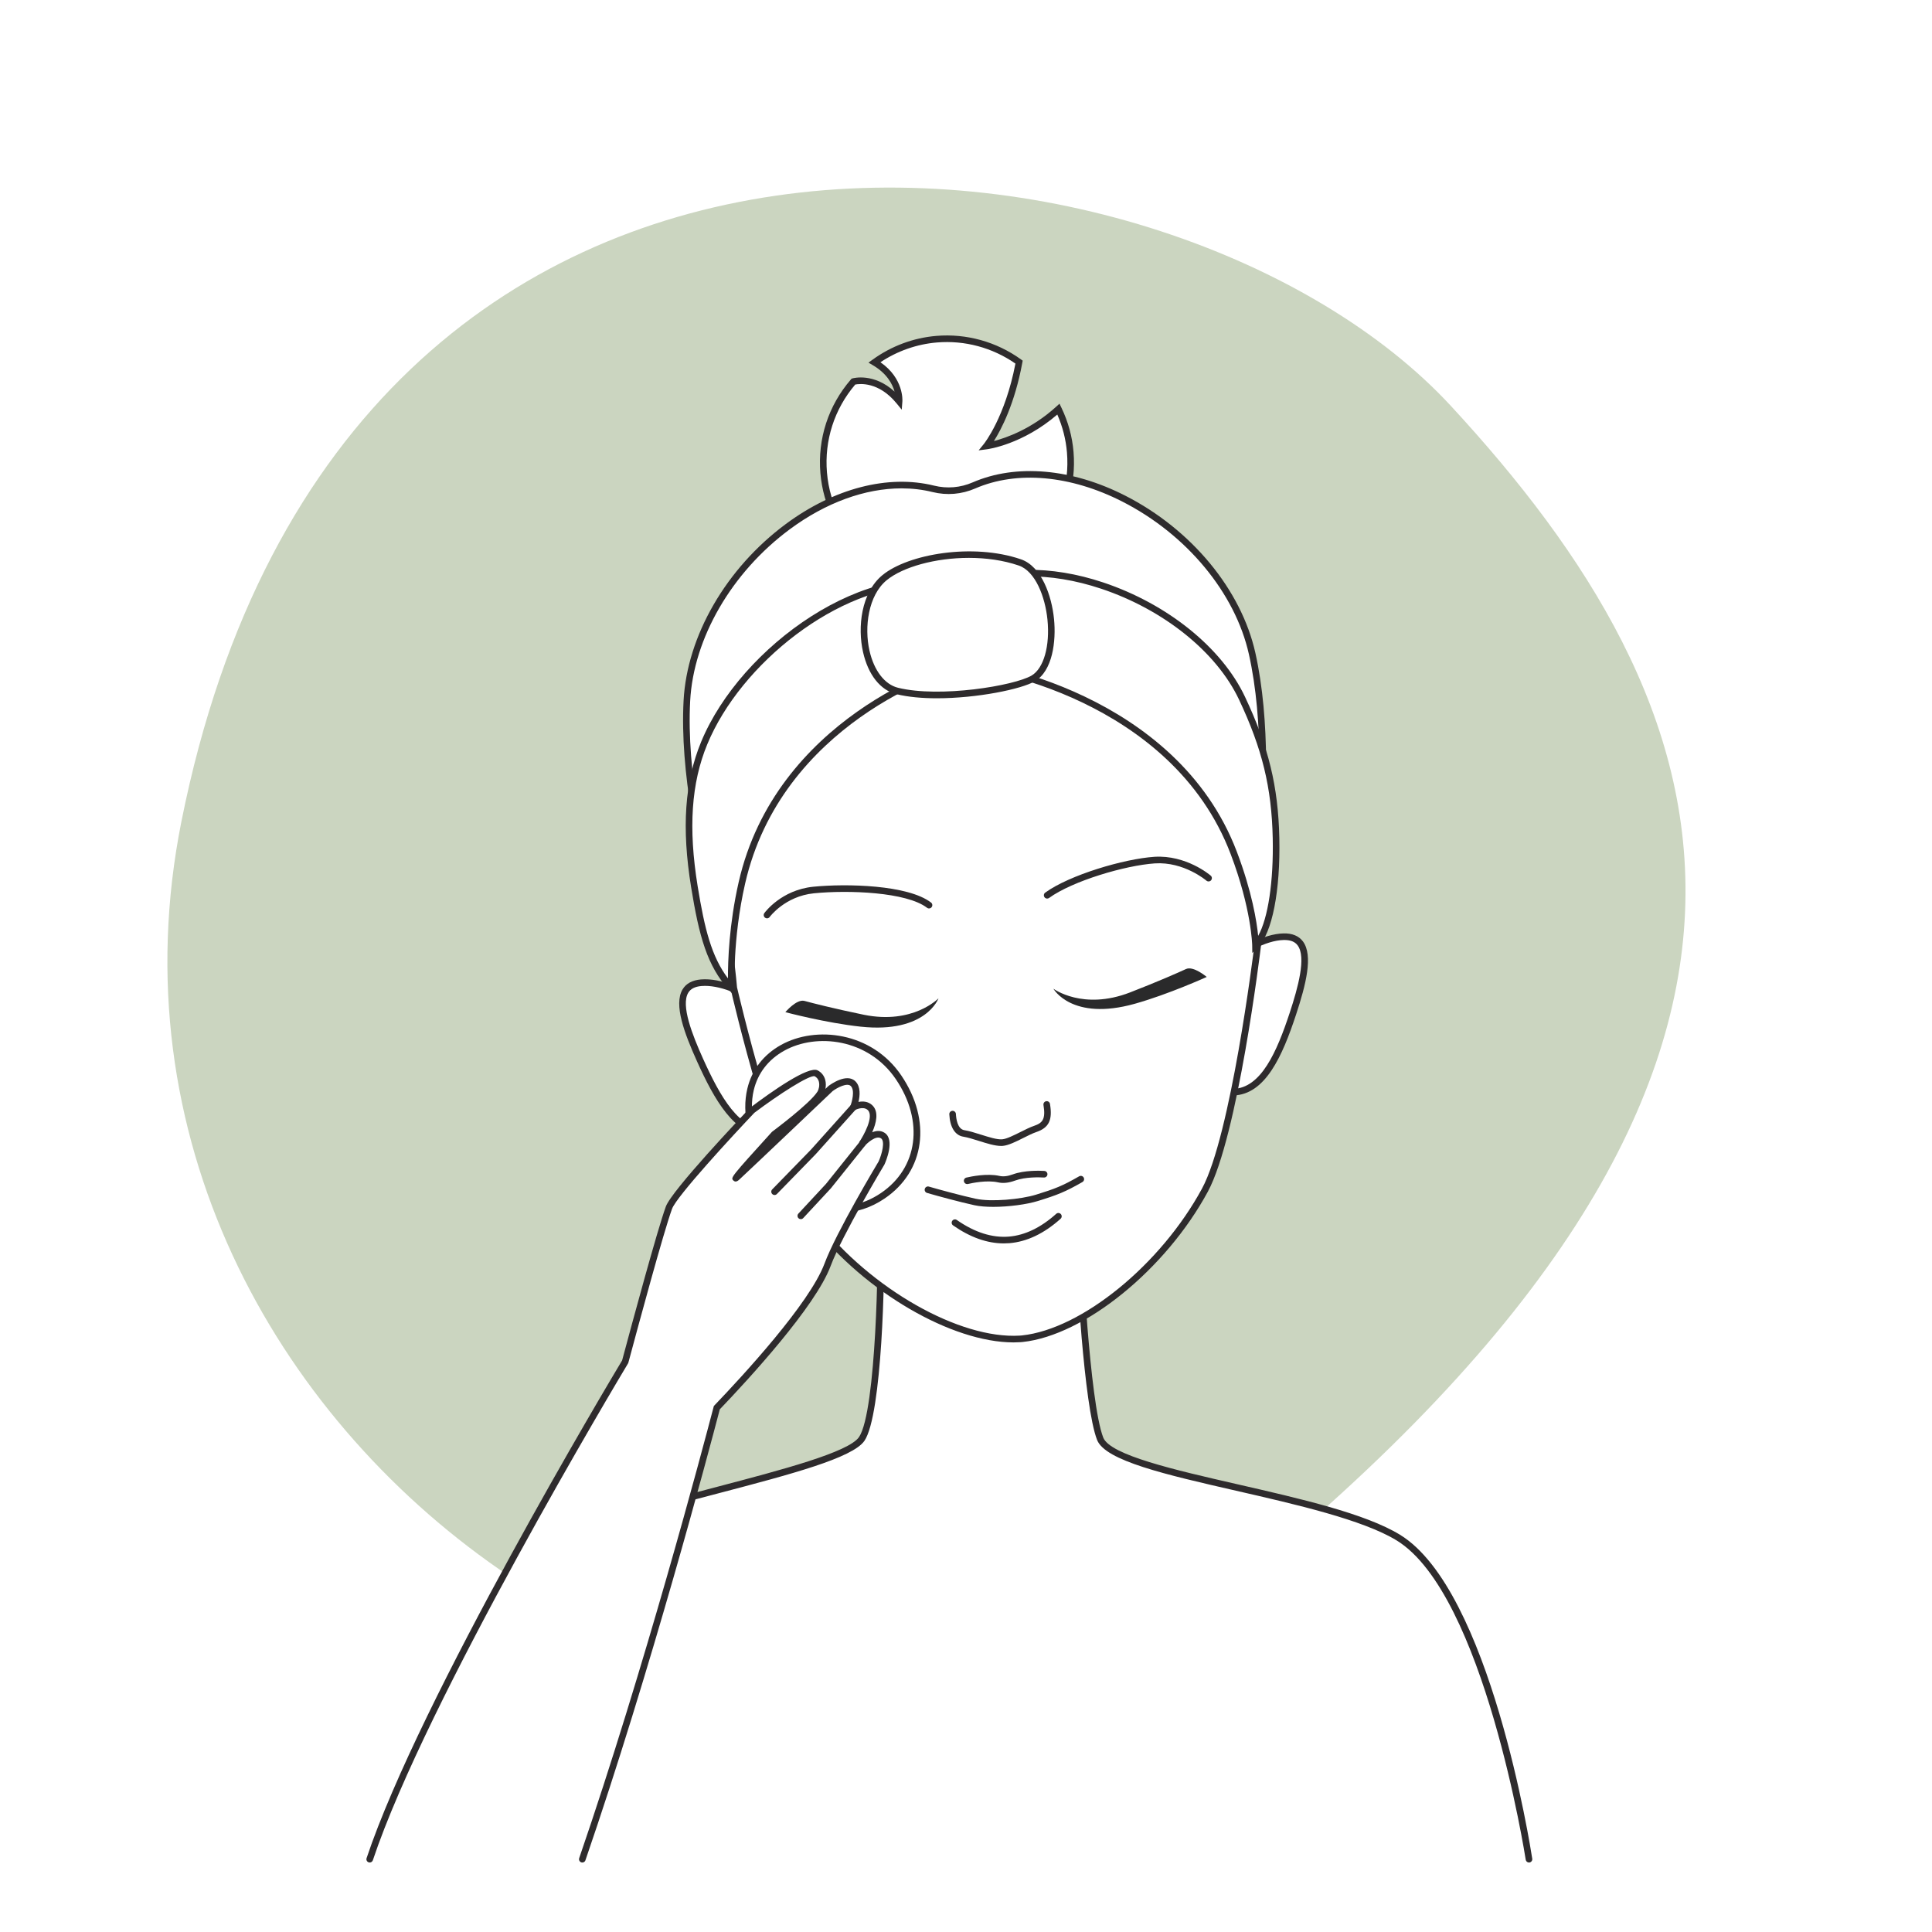 <svg preserveAspectRatio="xMidYMid meet" height="1080" viewBox="0 0 810 810" width="1080" xmlns:xlink="http://www.w3.org/1999/xlink" xmlns="http://www.w3.org/2000/svg"><rect fill-opacity="1" height="972" y="-81" fill="#ffffff" width="972" x="-81"></rect><rect fill-opacity="1" height="972" y="-81" fill="#ffffff" width="972" x="-81"></rect><path fill-rule="nonzero" fill-opacity="1" d="M 515.457 666.297 C 337.82 809.41 23.273 608.344 76.074 344.328 C 144.777 0.805 494.039 46.531 608.281 170.172 C 722.523 293.816 786.785 447.695 515.457 666.297 Z M 515.457 666.297" fill="#cbd5c0"></path><path fill-rule="nonzero" fill-opacity="1" d="M 184.418 775.992 C 184.418 775.992 197.562 670.332 237.078 645.645 C 261.18 630.59 352.336 616.242 361.266 603.297 C 369.062 591.922 369.773 523.141 369.027 520.207 L 452.18 520.207 C 452.18 520.207 455.27 587.801 461.234 603.188 C 467.223 618.574 556.109 626.18 586.25 644.645 C 623.914 667.719 641.027 779.48 641.027 779.48" fill="#ffffff"></path><path fill-rule="nonzero" fill-opacity="1" d="M 641.027 780.863 C 640.359 780.863 639.77 780.375 639.664 779.688 C 639.496 778.578 622.219 668.301 585.535 645.824 C 571.379 637.156 543.156 630.695 518.25 625 C 488.793 618.258 463.355 612.438 459.953 603.691 C 454.363 589.281 451.34 531.383 450.867 521.59 L 370.527 521.59 C 371.039 532.91 369.906 593.145 362.41 604.082 C 357.434 611.293 331.406 618.137 301.27 626.059 C 275.621 632.797 249.098 639.77 237.812 646.816 C 199.309 670.875 185.926 775.117 185.793 776.168 C 185.699 776.926 185.012 777.453 184.25 777.367 C 183.492 777.273 182.953 776.582 183.047 775.824 C 183.59 771.484 196.727 669.223 236.348 644.473 C 247.988 637.203 274.719 630.176 300.566 623.383 C 327.691 616.254 355.742 608.883 360.133 602.516 C 367.492 591.777 368.363 523.848 367.691 520.531 L 367.352 518.875 L 369.035 518.824 L 453.508 518.824 L 453.57 520.145 C 453.602 520.82 456.715 587.688 462.531 602.691 C 465.402 610.07 492.582 616.289 518.867 622.301 C 545.207 628.328 572.441 634.559 586.98 643.469 C 624.754 666.609 641.699 774.684 642.402 779.273 C 642.52 780.031 642 780.734 641.246 780.852 Z M 641.027 780.863" fill="#2e2b2d"></path><path fill-rule="nonzero" fill-opacity="1" d="M 357.809 159.969 C 357.809 159.969 367.863 157.141 376.941 168.215 C 376.941 168.215 377.703 158.418 366.633 151.918 C 374.035 146.547 382.918 143.02 392.695 142.203 C 405.504 141.133 417.582 144.844 427.246 151.816 C 422.859 175.648 413.566 186.992 413.566 186.992 C 413.566 186.992 428.91 185.016 443.754 171.523 C 446.414 177.039 448.164 183.102 448.703 189.57 C 451.09 218.113 429.883 243.191 401.336 245.578 C 372.789 247.961 347.715 226.754 345.328 198.211 C 344.121 183.727 349 170.156 357.809 159.969 Z M 357.809 159.969" fill="#ffffff"></path><path fill-rule="nonzero" fill-opacity="1" d="M 396.98 247.145 C 369.605 247.145 346.273 226.086 343.953 198.328 C 342.75 183.953 347.301 170.008 356.766 159.062 L 357.039 158.75 L 357.438 158.637 C 357.84 158.527 366.402 156.246 375.051 164.188 C 374.176 161.043 371.887 156.605 365.934 153.109 L 364.113 152.039 L 365.824 150.797 C 373.711 145.074 382.965 141.629 392.582 140.824 C 405.164 139.77 417.777 143.273 428.059 150.691 L 428.77 151.203 L 428.609 152.062 C 425.43 169.336 419.754 180.094 416.703 184.91 C 421.926 183.555 432.547 179.844 442.824 170.496 L 444.195 169.25 L 445 170.922 C 447.836 176.805 449.547 183.039 450.082 189.453 C 451.266 203.629 446.859 217.414 437.676 228.277 C 428.492 239.137 415.625 245.77 401.449 246.953 C 399.953 247.082 398.457 247.145 396.98 247.145 Z M 358.562 161.219 C 349.789 171.539 345.582 184.617 346.707 198.098 C 349.023 225.836 373.484 246.512 401.223 244.199 C 414.66 243.078 426.855 236.789 435.562 226.492 C 444.273 216.195 448.449 203.125 447.328 189.688 C 446.871 184.211 445.508 178.875 443.277 173.797 C 428.75 186.309 414.367 188.285 413.746 188.367 L 410.305 188.809 L 412.496 186.121 C 412.586 186.012 421.402 174.992 425.723 152.434 C 416.113 145.75 404.457 142.602 392.812 143.582 C 384.371 144.289 376.227 147.145 369.129 151.871 C 378.945 158.676 378.355 167.91 378.324 168.324 L 378.059 171.758 L 375.875 169.094 C 368.391 159.961 360.41 160.855 358.562 161.219 Z M 358.562 161.219" fill="#2e2b2d"></path><path fill-rule="nonzero" fill-opacity="1" d="M 287.977 293.844 C 290.668 242.777 346.203 193.801 391.27 204.941 C 396.992 206.355 402.938 205.859 408.348 203.516 C 450.938 185.047 513.836 224.129 524.969 274.035 C 531.164 301.82 529.91 335.551 527.375 360.762 C 525.035 384.066 306.527 403.156 300.695 382.293 C 293.801 357.613 286.422 323.262 287.977 293.844 Z M 287.977 293.844" fill="#ffffff"></path><path fill-rule="nonzero" fill-opacity="1" d="M 351.328 392.602 C 325.824 392.602 301.551 390.496 299.363 382.664 C 292.664 358.691 285.012 323.812 286.594 293.773 L 287.977 293.844 L 286.594 293.773 C 288.027 266.613 304.449 238.234 329.453 219.699 C 349.684 204.703 372.332 198.836 391.602 203.598 C 397.055 204.945 402.648 204.477 407.801 202.242 C 426.012 194.352 449.32 196.375 471.762 207.805 C 499.492 221.93 520.398 247.191 526.32 273.734 C 532.695 302.316 531.164 336.91 528.754 360.898 C 527.25 375.855 454.324 386.117 411.465 389.82 C 405.848 390.312 377.922 392.602 351.328 392.602 Z M 377.973 204.746 C 362.73 204.746 346.242 210.695 331.098 221.922 C 306.742 239.977 290.746 267.562 289.355 293.918 C 287.793 323.582 295.383 358.148 302.027 381.918 C 304.297 390.039 351.242 392.254 411.223 387.066 C 475.699 381.492 525.043 370.121 526 360.625 C 528.387 336.84 529.91 302.559 523.617 274.336 C 517.871 248.582 497.52 224.031 470.5 210.27 C 448.801 199.223 426.348 197.219 408.895 204.781 C 403.188 207.262 396.977 207.781 390.934 206.285 C 386.766 205.254 382.422 204.746 377.973 204.746 Z M 377.973 204.746" fill="#2e2b2d"></path><path fill-rule="nonzero" fill-opacity="1" d="M 538.16 392.719 C 550.805 392.43 547.734 407.711 542.059 424.965 C 536.629 441.445 529.715 457.594 517.039 457.883 C 504.379 458.18 505.852 443.664 504.676 425.832 C 503.523 407.996 525.484 393.004 538.16 392.719 Z M 538.16 392.719" fill="#ffffff"></path><path fill-rule="nonzero" fill-opacity="1" d="M 516.652 459.27 C 504.867 459.27 504.32 447.254 503.688 433.363 C 503.578 430.977 503.465 428.484 503.297 425.922 C 502.719 416.98 507.547 409.707 511.695 405.176 C 518.996 397.211 529.863 391.52 538.129 391.336 C 541.723 391.238 544.551 392.387 546.27 394.711 C 550.652 400.621 547.469 412.953 543.371 425.398 C 537.637 442.805 530.48 458.957 517.07 459.27 Z M 538.516 394.098 L 538.191 394.102 C 530.738 394.27 520.453 399.715 513.73 407.047 C 509.945 411.176 505.539 417.773 506.055 425.746 C 506.227 428.324 506.34 430.832 506.449 433.242 C 507.152 448.672 507.953 456.68 517.004 456.504 C 528.695 456.234 535.324 440.98 540.742 424.535 C 544.203 414.012 547.707 401.301 544.047 396.359 C 542.922 394.836 541.109 394.098 538.516 394.098 Z M 538.16 392.719 L 538.188 392.719 Z M 538.16 392.719" fill="#2e2b2d"></path><path fill-rule="nonzero" fill-opacity="1" d="M 294.004 412.012 C 281.398 413.055 286.059 427.93 293.52 444.492 C 300.652 460.312 309.227 475.641 321.859 474.598 C 334.484 473.562 331.492 459.277 330.785 441.426 C 330.055 423.566 306.637 410.965 294.004 412.012 Z M 294.004 412.012" fill="#ffffff"></path><path fill-rule="nonzero" fill-opacity="1" d="M 320.621 476.031 C 308.008 476.035 299.535 461.199 292.262 445.062 C 286.879 433.113 282.41 421.188 286.148 414.848 C 287.621 412.355 290.223 410.938 293.891 410.633 C 302.109 409.957 313.535 414.465 321.637 421.621 C 326.238 425.688 331.801 432.414 332.168 441.367 C 332.27 443.934 332.422 446.426 332.562 448.812 C 333.402 462.852 334.129 474.977 321.977 475.977 C 321.52 476.012 321.066 476.031 320.621 476.031 Z M 295.57 413.332 C 295.074 413.332 294.59 413.352 294.121 413.391 L 294.117 413.391 C 291.359 413.621 289.531 414.555 288.531 416.254 C 285.41 421.551 290.23 433.824 294.781 443.922 C 301.898 459.707 310.078 474.219 321.746 473.219 C 330.781 472.477 330.723 464.395 329.801 448.977 C 329.656 446.57 329.504 444.062 329.402 441.477 C 329.078 433.5 324.004 427.402 319.801 423.691 C 312.82 417.527 302.902 413.332 295.57 413.332 Z M 294.004 412.012 L 294.031 412.012 Z M 294.004 412.012" fill="#2e2b2d"></path><path fill-rule="nonzero" fill-opacity="1" d="M 302.012 341.496 C 307.254 317.848 321.652 295.848 337.969 287.016 C 349.02 281.031 377.605 252.062 404.531 249.547 C 404.531 249.547 479.191 271.094 491.086 275.148 C 508.648 281.137 510.977 297.629 520.094 320.07 C 525.051 332.266 525.895 379.617 527.324 396.145 C 527.324 396.145 517.73 475.754 505.164 498.977 C 488.574 529.621 455.492 558.402 428.59 561.262 L 427.621 561.344 C 400.621 563.016 363.199 540.16 341.727 512.711 C 325.461 491.914 307.621 414.051 307.621 414.051 C 306.27 397.516 299.156 354.344 302.012 341.496 Z M 302.012 341.496" fill="#ffffff"></path><path fill-rule="nonzero" fill-opacity="1" d="M 424.949 562.809 C 399.035 562.809 362.66 541.715 340.641 513.562 C 324.367 492.762 307.004 417.551 306.273 414.359 C 305.863 409.496 305.031 402.785 304.066 395.012 C 301.613 375.238 298.566 350.633 300.66 341.195 C 306.02 317.027 320.75 294.762 337.312 285.797 C 340.223 284.219 344.598 280.832 349.668 276.914 C 363.504 266.211 384.414 250.039 404.406 248.168 L 404.668 248.145 L 404.918 248.215 C 405.668 248.434 479.746 269.816 491.535 273.836 C 506.309 278.871 510.656 290.754 516.68 307.203 C 518.125 311.137 519.609 315.207 521.375 319.551 C 525.094 328.699 526.48 355.727 527.594 377.441 C 527.984 385.055 528.324 391.625 528.703 396.027 L 528.715 396.172 L 528.699 396.312 C 528.305 399.574 518.93 476.449 506.379 499.637 C 488.75 532.211 454.645 559.883 428.738 562.637 L 427.738 562.719 C 426.824 562.777 425.891 562.809 424.949 562.809 Z M 404.402 250.949 C 385.285 252.863 364.883 268.645 351.359 279.105 C 345.984 283.266 341.738 286.547 338.629 288.23 C 322.73 296.836 308.559 318.363 303.359 341.797 C 301.367 350.766 304.512 376.145 306.812 394.672 C 307.777 402.477 308.613 409.219 309 413.938 C 309.148 414.516 326.926 491.539 342.816 511.859 C 365.137 540.391 402.344 561.508 427.535 559.961 L 428.473 559.883 C 453.539 557.219 486.703 530.176 503.945 498.32 C 516 476.043 525.469 399.906 525.93 396.121 C 525.551 391.676 525.215 385.141 524.832 377.586 C 523.785 357.207 522.355 329.305 518.812 320.594 C 517.027 316.203 515.527 312.109 514.082 308.152 C 508.32 292.43 504.16 281.066 490.641 276.457 C 479.258 272.574 409.207 252.336 404.402 250.949 Z M 302.012 341.496 L 302.035 341.496 Z M 302.012 341.496" fill="#2e2b2d"></path><path fill-rule="nonzero" fill-opacity="1" d="M 321.57 385.02 C 321.289 385.02 321.008 384.934 320.762 384.758 C 320.145 384.309 320.004 383.445 320.449 382.828 C 320.738 382.43 327.605 373.129 340.945 371.77 C 354.906 370.383 380.645 370.953 390.34 378.391 C 390.945 378.855 391.062 379.723 390.594 380.328 C 390.133 380.934 389.266 381.051 388.656 380.582 C 380.078 374.004 355.754 373.074 341.219 374.523 C 329.105 375.758 322.754 384.359 322.691 384.445 C 322.422 384.82 322 385.02 321.57 385.02 Z M 321.57 385.02" fill="#2e2b2d"></path><path fill-rule="nonzero" fill-opacity="1" d="M 439.031 376.73 C 438.602 376.73 438.18 376.531 437.91 376.16 C 437.461 375.539 437.598 374.676 438.215 374.227 C 448.422 366.832 471.199 360.086 483.984 359.219 C 497.289 358.387 507.195 366.762 507.605 367.117 C 508.184 367.617 508.246 368.492 507.742 369.066 C 507.246 369.648 506.371 369.711 505.793 369.211 C 505.699 369.129 496.34 361.176 484.168 361.98 C 471.754 362.82 449.68 369.332 439.84 376.465 C 439.594 376.645 439.309 376.73 439.031 376.73 Z M 439.031 376.73" fill="#2e2b2d"></path><path fill-rule="nonzero" fill-opacity="1" d="M 329.262 424.355 C 329.262 424.355 333.961 418.742 337.277 419.641 C 340.629 420.559 349.746 422.879 362.066 425.422 C 382.852 429.68 393.473 418.535 393.473 418.535 C 393.473 418.535 388.211 433.355 360.883 430.438 C 346.234 428.875 329.262 424.355 329.262 424.355 Z M 329.262 424.355" fill="#2a2a2b"></path><path fill-rule="nonzero" fill-opacity="1" d="M 505.922 409.59 C 505.922 409.59 500.355 404.836 497.23 406.273 C 494.078 407.734 485.473 411.535 473.75 416.09 C 453.961 423.734 441.633 414.512 441.633 414.512 C 441.633 414.512 449.285 428.25 475.75 420.84 C 489.938 416.863 505.922 409.59 505.922 409.59 Z M 505.922 409.59" fill="#2a2a2b"></path><path fill-rule="nonzero" fill-opacity="1" d="M 420.855 521.301 C 413.898 521.301 406.754 518.77 399.582 513.754 C 398.957 513.316 398.805 512.453 399.242 511.828 C 399.676 511.199 400.539 511.047 401.168 511.488 C 408.617 516.691 415.957 519.023 422.996 518.449 C 429.719 517.887 436.387 514.676 442.812 508.906 C 443.375 508.395 444.254 508.445 444.766 509.016 C 445.277 509.582 445.23 510.457 444.66 510.969 C 437.777 517.148 430.566 520.594 423.223 521.207 C 422.441 521.266 421.648 521.301 420.855 521.301 Z M 420.855 521.301" fill="#2e2b2d"></path><path fill-rule="nonzero" fill-opacity="1" d="M 405.488 496.43 C 404.863 496.43 404.293 496.004 404.145 495.363 C 403.969 494.617 404.43 493.875 405.172 493.703 C 407.113 493.25 413.84 491.855 419.027 493.008 C 420.633 493.371 422.457 493.156 424.613 492.367 C 429.52 490.574 435.98 490.805 437.844 490.918 C 438.605 490.965 439.188 491.617 439.141 492.383 C 439.098 493.145 438.441 493.711 437.676 493.68 C 435.945 493.574 429.965 493.359 425.566 494.965 C 422.898 495.941 420.562 496.188 418.43 495.707 C 413.82 494.684 407.602 495.973 405.809 496.395 Z M 405.488 496.43" fill="#2e2b2d"></path><path fill-rule="nonzero" fill-opacity="1" d="M 416.438 505.98 C 413.461 505.98 410.695 505.77 408.5 505.289 C 402.578 504 393.336 501.5 388.672 500.141 C 387.938 499.93 387.516 499.16 387.73 498.426 C 387.941 497.691 388.711 497.266 389.445 497.484 C 394.074 498.832 403.234 501.309 409.094 502.586 C 415.586 504 427.992 502.832 434.328 500.879 C 442.32 498.418 445.473 497.18 452.441 493.168 C 453.105 492.789 453.949 493.016 454.332 493.676 C 454.711 494.34 454.484 495.184 453.824 495.566 C 446.672 499.68 443.238 501.027 435.145 503.523 C 430.477 504.961 422.957 505.98 416.438 505.98 Z M 416.438 505.98" fill="#2e2b2d"></path><path fill-rule="nonzero" fill-opacity="1" d="M 295.234 311.547 C 311.375 272.48 363.852 233.672 403.332 246.637 C 440.113 227.297 502.664 254.477 520.703 292.699 C 529.664 311.676 534.484 328.305 534.98 351.363 C 535.461 373.863 531.945 390.586 526.371 396.227 C 526.371 396.227 526.164 381.043 517.266 357.602 C 492.785 293.105 413.461 278.02 404.113 278.801 C 394.766 279.578 326.395 302.82 311.055 370.082 C 305.512 394.379 306.672 414.129 306.672 414.129 C 297.789 404.352 294.465 392.363 291.125 371.746 C 287.676 350.492 287.547 330.164 295.234 311.547 Z M 295.234 311.547" fill="#ffffff"></path><path fill-rule="nonzero" fill-opacity="1" d="M 308.281 417.957 L 305.645 415.062 C 296.488 404.98 293.109 392.637 289.758 371.969 C 285.723 347.09 287.055 327.723 293.957 311.02 C 310.543 270.875 364.066 232.805 403.207 245.145 C 418.855 237.152 440.457 236.809 462.59 244.215 C 489.516 253.227 512.266 271.578 521.957 292.113 C 531.859 313.094 535.895 329.699 536.363 351.336 C 536.836 373.523 533.387 391.098 527.355 397.199 L 525.035 399.547 L 524.988 396.246 C 524.984 396.098 524.664 380.992 515.969 358.094 C 491.285 293.055 412.02 279.586 404.23 280.18 C 395.605 280.902 327.543 304.016 312.406 370.391 C 306.969 394.219 308.043 413.855 308.055 414.051 Z M 387.059 245.512 C 351.68 245.512 310.566 278.055 296.516 312.078 C 289.82 328.285 288.539 347.176 292.492 371.527 C 295.422 389.602 298.34 401.102 305.199 410.188 C 305.164 403.133 305.645 387.582 309.707 369.773 C 325.199 301.844 395.133 278.164 404 277.426 C 411.883 276.715 493.297 290.566 518.559 357.113 C 524.934 373.906 526.891 386.406 527.492 392.363 C 531.637 384.973 533.984 369.645 533.598 351.395 C 533.145 330.18 529.176 313.891 519.457 293.293 C 510.074 273.414 487.949 255.617 461.715 246.84 C 440.047 239.594 419.004 239.965 403.98 247.863 L 403.461 248.137 L 402.902 247.953 C 397.836 246.289 392.512 245.512 387.059 245.512 Z M 295.234 311.547 L 295.262 311.547 Z M 295.234 311.547" fill="#2e2b2d"></path><path fill-rule="nonzero" fill-opacity="1" d="M 419.723 480.445 C 417.109 480.445 413.688 479.367 410.367 478.32 C 407.973 477.566 405.711 476.852 403.879 476.562 C 400.414 476.016 398.27 472.59 398.004 467.168 C 397.965 466.406 398.555 465.754 399.32 465.719 C 400.062 465.668 400.73 466.27 400.77 467.031 C 400.859 468.922 401.391 473.371 404.312 473.832 C 406.348 474.152 408.703 474.898 411.199 475.68 C 414.57 476.742 418.066 477.852 420.191 477.66 C 422.047 477.5 425.129 475.957 427.844 474.598 C 429.902 473.566 431.844 472.594 433.539 472.016 C 437.066 470.812 438.477 469.266 437.484 463.277 C 437.359 462.523 437.871 461.812 438.625 461.688 C 439.379 461.555 440.09 462.074 440.211 462.828 C 441.336 469.617 439.77 472.816 434.43 474.637 C 432.91 475.152 431.051 476.086 429.082 477.07 C 426 478.617 422.812 480.211 420.426 480.418 C 420.199 480.438 419.965 480.445 419.723 480.445 Z M 419.723 480.445" fill="#2e2b2d"></path><path fill-rule="nonzero" fill-opacity="1" d="M 433.188 284.43 C 445.668 277.105 442.035 240.762 427.586 235.805 C 407.621 228.949 381.094 233.777 370.852 242.195 C 357.07 253.516 360.473 285.844 376.188 289.699 C 394.246 294.125 425.621 288.867 433.188 284.43 Z M 433.188 284.43" fill="#ffffff"></path><path fill-rule="nonzero" fill-opacity="1" d="M 392.801 292.754 C 386.676 292.754 380.793 292.25 375.855 291.039 C 369.117 289.387 364.008 282.965 361.84 273.418 C 359.473 263.023 361.012 248.484 369.973 241.121 C 380.738 232.277 407.852 227.566 428.031 234.492 C 436.719 237.473 440.934 249.828 441.902 259.508 C 442.84 268.836 441.301 281.27 433.883 285.621 C 428.188 288.965 409.598 292.754 392.801 292.754 Z M 406.223 233.891 C 392.152 233.891 378.496 237.703 371.73 243.262 C 364.035 249.586 362.285 262.914 364.539 272.809 C 366.438 281.168 370.918 286.98 376.516 288.352 C 394.074 292.664 425.219 287.5 432.488 283.234 C 437.578 280.246 440.258 270.824 439.152 259.785 C 438.191 250.223 434.105 239.5 427.137 237.109 C 420.621 234.875 413.367 233.891 406.223 233.891 Z M 433.188 284.43 L 433.215 284.43 Z M 433.188 284.43" fill="#2e2b2d"></path><path fill-rule="nonzero" fill-opacity="1" d="M 328.102 439.309 C 342.781 431.121 365.137 434.551 376.734 451.68 C 388.332 468.809 387.238 489.738 370.109 501.336 C 352.977 512.934 333.648 505.844 322.047 488.715 C 310.449 471.586 310.035 449.383 328.102 439.309 Z M 328.102 439.309" fill="#ffffff"></path><path fill-rule="nonzero" fill-opacity="1" d="M 352.477 508.418 C 349.535 508.418 346.57 507.988 343.617 507.125 C 334.957 504.59 326.891 498.328 320.902 489.488 C 313.641 478.766 310.879 466.711 313.328 456.414 C 315.199 448.531 320.078 442.199 327.43 438.102 C 342.012 429.969 365.449 432.547 377.883 450.906 C 390.684 469.812 387.809 491.02 370.887 502.48 C 365.07 506.422 358.824 508.418 352.477 508.418 Z M 328.777 440.516 C 322.117 444.23 317.707 449.949 316.016 457.055 C 313.781 466.457 316.465 478.004 323.191 487.938 C 328.82 496.246 336.348 502.117 344.395 504.473 C 352.898 506.961 361.527 505.48 369.336 500.191 C 384.906 489.645 387.48 470.016 375.59 452.457 C 364.039 435.398 342.297 432.977 328.777 440.516 Z M 328.777 440.516" fill="#2e2b2d"></path><path fill-rule="nonzero" fill-opacity="1" d="M 155.004 779.48 C 177.363 712.461 257.707 578.25 262.113 570.906 C 266.469 554.648 276.801 516.441 280.441 506.352 C 282.867 499.633 315.434 465.43 315.434 465.43 C 315.434 465.43 338.523 448.059 342.164 449.988 C 345.812 451.906 345.047 456.586 343.898 458.398 C 340.449 463.82 324.676 475.457 324.676 475.457 C 324.676 475.457 304.695 497.504 309.074 493.469 C 313.848 489.062 348.273 456.32 348.273 456.32 C 348.273 456.32 354.77 451.449 357.672 454.348 C 360.57 457.242 357.805 464.172 357.805 464.172 C 357.805 464.172 362.078 461.859 364.758 464.391 C 369.039 468.453 361.305 479.707 361.305 479.707 C 361.305 479.707 366.457 473.742 370.102 476.09 C 373.75 478.438 369.543 487.66 369.543 487.66 C 369.543 487.66 351.895 517.035 346.961 530.27 C 340.617 547.285 312.066 578.137 300.531 590.168 C 296.32 606.281 271.648 699.488 244.137 779.484" fill="#ffffff"></path><path fill-rule="nonzero" fill-opacity="1" d="M 155.004 780.863 L 154.566 780.793 C 153.84 780.551 153.449 779.766 153.691 779.043 C 175.953 712.324 256.148 578.16 260.828 570.363 C 265.16 554.188 275.496 515.984 279.145 505.883 C 281.594 499.082 311.082 467.996 314.438 464.477 C 323.492 457.637 338.973 446.727 342.816 448.766 C 344.418 449.605 345.512 450.98 345.98 452.742 C 346.32 454.016 346.293 455.344 346.059 456.52 C 346.832 455.781 347.285 455.355 347.324 455.32 C 348.211 454.641 355.016 449.734 358.652 453.363 C 360.898 455.609 360.539 459.402 359.926 461.988 C 361.668 461.645 363.918 461.688 365.711 463.383 C 368.566 466.09 367.375 470.879 365.668 474.723 C 367.336 474.027 369.172 473.84 370.855 474.922 C 375.379 477.836 371.285 487.18 370.805 488.234 C 370.555 488.664 353.09 517.789 348.258 530.75 C 341.898 547.812 313.836 578.27 301.781 590.863 C 296.941 609.355 272.656 700.812 245.445 779.93 C 245.199 780.652 244.41 781.039 243.688 780.789 C 242.965 780.539 242.582 779.754 242.832 779.031 C 270.184 699.496 294.582 607.457 299.195 589.812 L 299.289 589.465 L 299.535 589.207 C 311.332 576.902 339.445 546.48 345.668 529.785 C 350.59 516.582 367.641 488.148 368.363 486.945 C 369.781 483.801 371.156 478.406 369.359 477.25 C 367.227 475.871 363.496 479.297 362.359 480.609 L 360.172 478.918 C 362.004 476.25 366.602 468.039 363.812 465.391 C 361.902 463.59 358.5 465.371 358.465 465.391 L 355.141 467.164 L 356.527 463.66 C 357.156 462.078 358.531 457.152 356.699 455.324 C 355.16 453.777 350.918 456.078 349.109 457.43 C 348.891 457.648 314.746 490.125 310.02 494.484 C 309.516 494.945 308.465 495.914 307.484 494.941 C 306.258 493.727 306.258 493.727 323.656 474.527 C 324.02 474.23 339.469 462.801 342.734 457.66 C 343.23 456.879 343.738 455.059 343.312 453.457 C 343.043 452.438 342.457 451.703 341.531 451.215 C 339.262 450.648 326.672 458.715 316.273 466.539 C 307.441 475.844 283.656 501.539 281.75 506.828 C 278.125 516.871 267.75 555.242 263.453 571.273 L 263.305 571.625 C 259.859 577.363 178.668 712.941 156.32 779.922 C 156.121 780.5 155.582 780.863 155.004 780.863 Z M 155.004 780.863" fill="#2e2b2d"></path><path fill-rule="nonzero" fill-opacity="1" d="M 324.742 501.008 C 324.395 501.008 324.047 500.875 323.777 500.613 C 323.23 500.082 323.219 499.203 323.754 498.656 L 340.004 481.977 L 356.777 463.246 C 357.285 462.676 358.164 462.633 358.73 463.137 C 359.301 463.648 359.348 464.523 358.84 465.094 L 342.023 483.867 L 325.734 500.586 C 325.461 500.867 325.102 501.008 324.742 501.008 Z M 324.742 501.008" fill="#2e2b2d"></path><path fill-rule="nonzero" fill-opacity="1" d="M 335.742 511.133 C 335.406 511.133 335.066 511.008 334.801 510.762 C 334.242 510.242 334.211 509.367 334.73 508.805 L 346.277 496.375 L 360.508 478.609 C 360.984 478.012 361.859 477.922 362.453 478.395 C 363.051 478.871 363.145 479.742 362.668 480.34 L 348.371 498.184 L 336.758 510.691 C 336.484 510.984 336.113 511.133 335.742 511.133 Z M 335.742 511.133" fill="#2e2b2d"></path></svg>